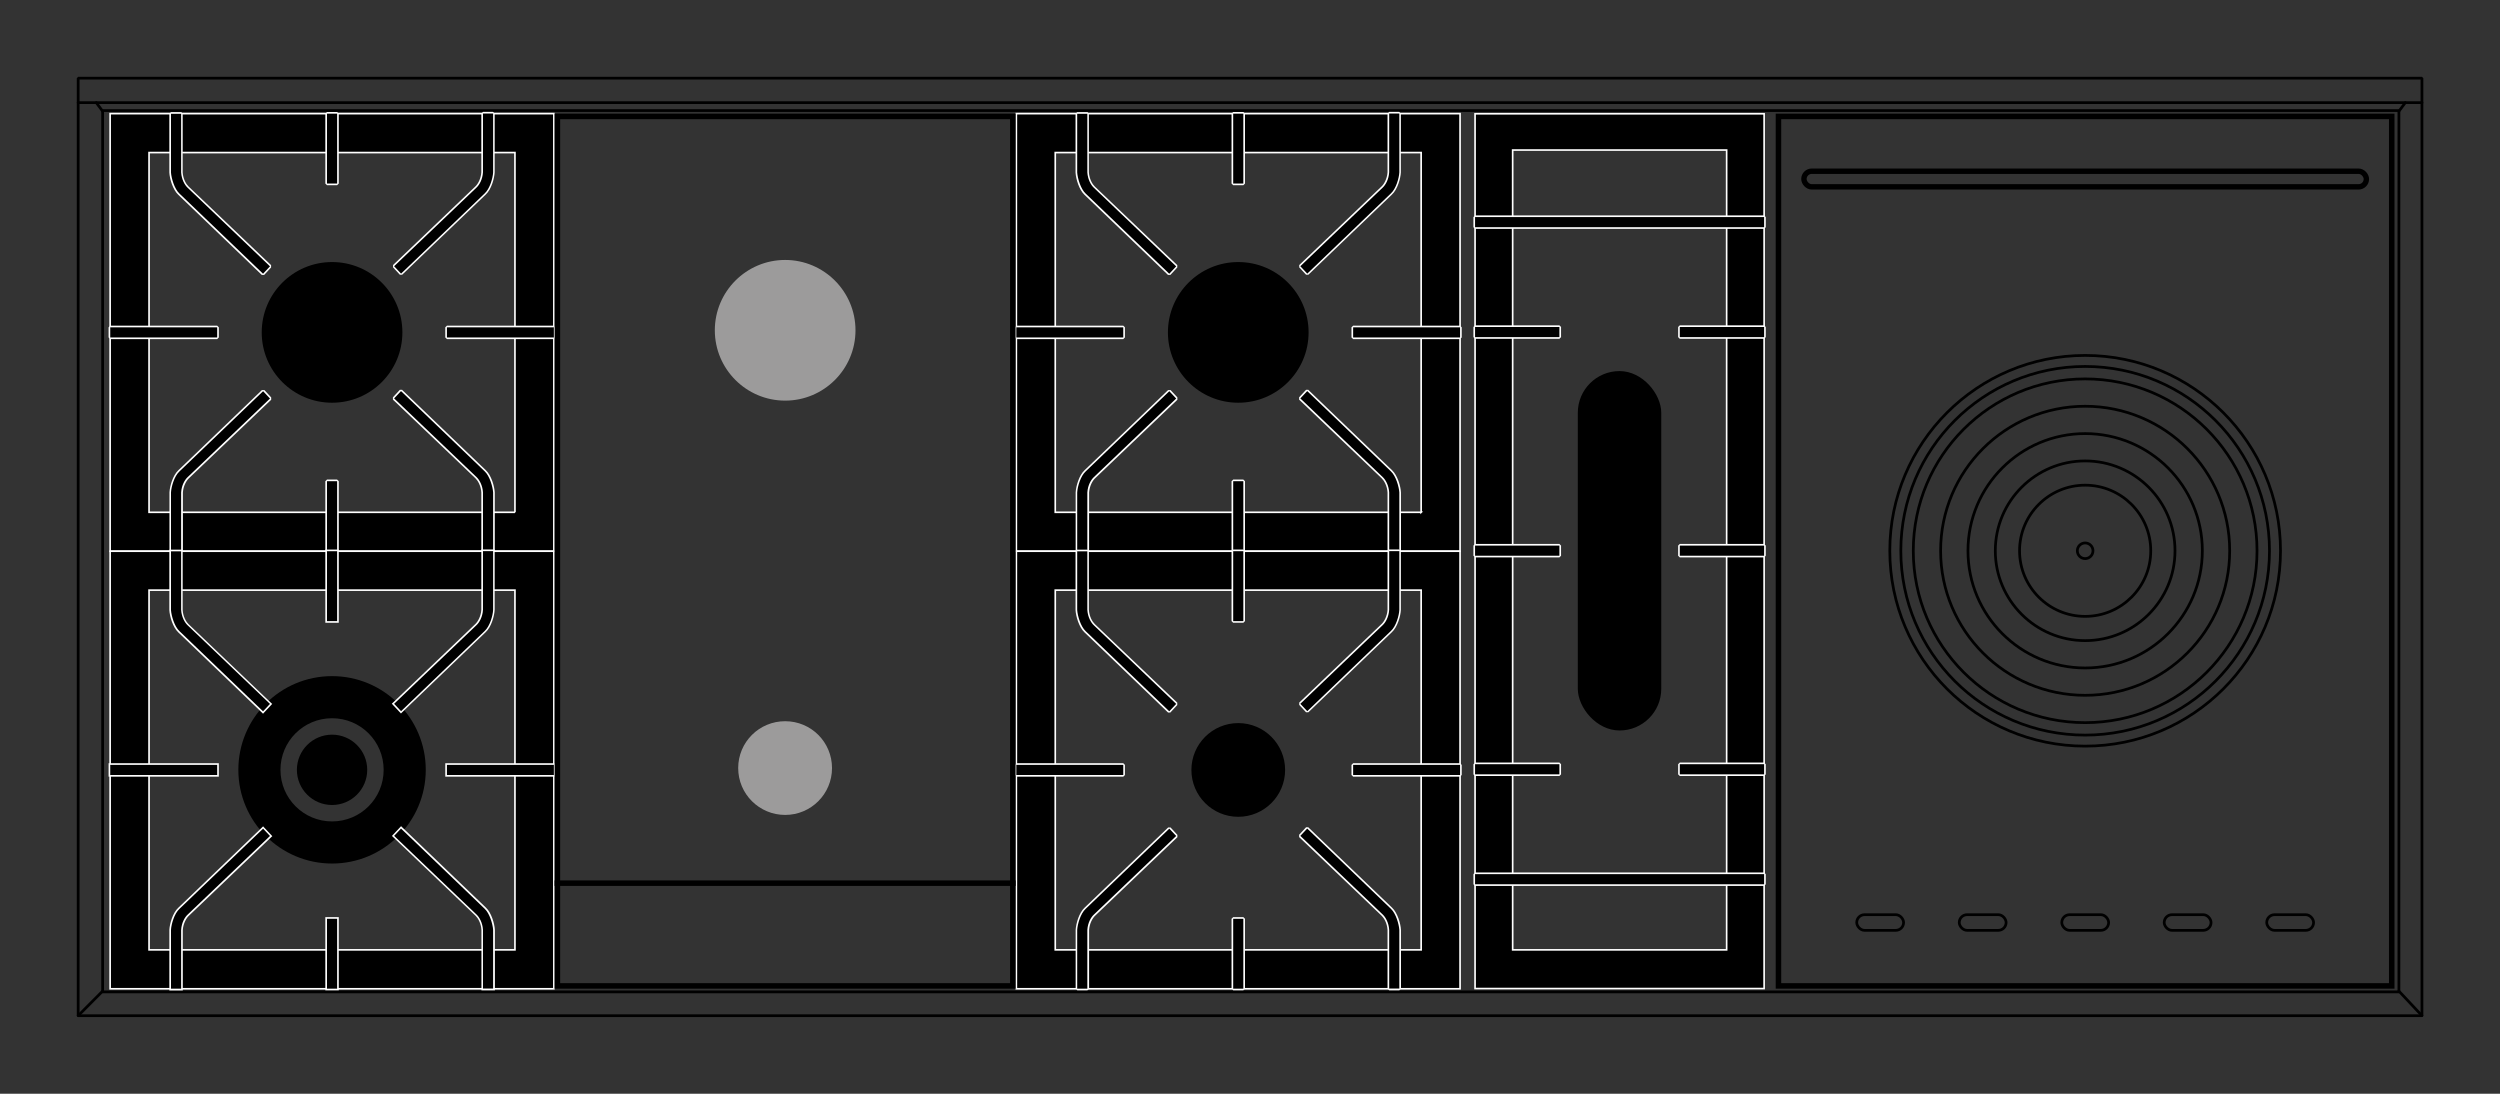 <?xml version="1.0" encoding="UTF-8"?>
<svg xmlns="http://www.w3.org/2000/svg" viewBox="0 0 226.77 99.21">
  <rect x="0" y="0" width="226.77" height="99.21" fill="#333333" stroke="none"/>
  <defs>
    <style>
      .cls-1 {
        stroke-miterlimit: 3.86;
        stroke-width: .5px;
      }

      .cls-1, .cls-2, .cls-3, .cls-4 {
        fill: none;
        stroke: #000;
      }

      .cls-5 {
        fill: #fff;
      }

      .cls-6 {
        fill: #9c9b9b;
      }

      .cls-7 {
        stroke: #fff;
        stroke-miterlimit: 10;
        stroke-width: .15px;
      }

      .cls-2 {
        stroke-linejoin: round;
      }

      .cls-2, .cls-3 {
        stroke-linecap: round;
        stroke-width: .25px;
      }

      .cls-3 {
        stroke-linejoin: bevel;
      }

      .cls-4 {
        stroke-miterlimit: 1.41;
        stroke-width: .49px;
      }
    </style>
  </defs>
  <g id="Piano">
    <rect class="cls-3" x="7.09" y="7.09" width="212.6" height="85.04"></rect>
    <rect class="cls-2" x="9.31" y="10.03" width="208.29" height="79.94"></rect>
    <g>
      <path class="cls-6" d="m77.6,29.96c0,3.52-2.86,6.38-6.38,6.38s-6.38-2.86-6.38-6.38,2.86-6.38,6.38-6.38,6.38,2.86,6.38,6.38"></path>
      <path class="cls-6" d="m75.47,69.67c0,2.35-1.9,4.25-4.25,4.25s-4.26-1.9-4.26-4.25,1.9-4.25,4.26-4.25,4.25,1.9,4.25,4.25"></path>
    </g>
    <line class="cls-2" x1="7.09" y1="9.31" x2="219.69" y2="9.31"></line>
    <line class="cls-2" x1="9.31" y1="10.09" x2="8.73" y2="9.31"></line>
    <line class="cls-2" x1="217.6" y1="10.09" x2="218.18" y2="9.31"></line>
    <line class="cls-2" x1="7.09" y1="92.13" x2="9.31" y2="89.9"></line>
    <line class="cls-2" x1="219.69" y1="92.13" x2="217.6" y2="89.9"></line>
  </g>
  <g id="Bruciatori">
    <g>
      <rect x="143.12" y="33.66" width="7.57" height="32.6" rx="3.78" ry="3.78"></rect>
      <path class="cls-7" d="m133.8,10.32v79.35h26.22V10.32h-26.22Zm22.82,75.84h-19.41V13.61h19.41v72.55Z"></path>
      <g>
        <polygon points="133.8 50.49 133.72 50.42 133.72 49.49 133.8 49.42 141.45 49.42 141.52 49.49 141.52 50.42 141.45 50.49 133.8 50.49"></polygon>
        <path class="cls-5" d="m141.45,49.49v.92h-7.65v-.92h7.65m0-.15h-7.65l-.15.15v.92l.15.15h7.65l.15-.15v-.92l-.15-.15h0Z"></path>
      </g>
      <g>
        <polygon points="133.8 70.32 133.72 70.25 133.72 69.32 133.8 69.25 141.45 69.25 141.52 69.32 141.52 70.25 141.45 70.32 133.8 70.32"></polygon>
        <path class="cls-5" d="m141.45,69.32v.92h-7.65v-.92h7.65m0-.15h-7.65l-.15.15v.92l.15.15h7.65l.15-.15v-.92l-.15-.15h0Z"></path>
      </g>
      <g>
        <polygon points="152.36 50.49 152.29 50.42 152.29 49.49 152.36 49.42 160.02 49.42 160.09 49.49 160.09 50.42 160.02 50.49 152.36 50.49"></polygon>
        <path class="cls-5" d="m160.02,49.49v.92h-7.65v-.92h7.65m0-.15h-7.65l-.15.15v.92l.15.15h7.65l.15-.15v-.92l-.15-.15h0Z"></path>
      </g>
      <g>
        <polygon points="152.36 70.32 152.29 70.25 152.29 69.32 152.36 69.25 160.02 69.25 160.09 69.32 160.09 70.25 160.02 70.32 152.36 70.32"></polygon>
        <path class="cls-5" d="m160.02,69.32v.92h-7.65v-.92h7.65m0-.15h-7.65l-.15.15v.92l.15.15h7.65l.15-.15v-.92l-.15-.15h0Z"></path>
      </g>
      <g>
        <polygon points="133.8 30.66 133.72 30.59 133.72 29.66 133.8 29.59 141.45 29.59 141.52 29.66 141.52 30.59 141.45 30.66 133.8 30.66"></polygon>
        <path class="cls-5" d="m141.45,29.66v.92h-7.65v-.92h7.65m0-.15h-7.65l-.15.15v.92l.15.15h7.65l.15-.15v-.92l-.15-.15h0Z"></path>
      </g>
      <g>
        <polygon points="133.8 20.69 133.72 20.62 133.72 19.69 133.8 19.62 160.02 19.62 160.09 19.69 160.09 20.62 160.02 20.69 133.8 20.69"></polygon>
        <path class="cls-5" d="m160.02,19.69v.92h-26.22v-.92h26.22m0-.15h-26.22l-.15.15v.92l.15.15h26.22l.15-.15v-.92l-.15-.15h0Z"></path>
      </g>
      <g>
        <polygon points="133.8 80.29 133.72 80.21 133.72 79.29 133.8 79.22 160.02 79.22 160.09 79.29 160.09 80.21 160.02 80.29 133.8 80.29"></polygon>
        <path class="cls-5" d="m160.02,79.29v.92h-26.22v-.92h26.22m0-.15h-26.22l-.15.15v.92l.15.15h26.22l.15-.15v-.92l-.15-.15h0Z"></path>
      </g>
      <g>
        <polygon points="152.36 30.66 152.29 30.59 152.29 29.66 152.36 29.59 160.02 29.59 160.09 29.66 160.09 30.59 160.02 30.66 152.36 30.66"></polygon>
        <path class="cls-5" d="m160.02,29.66v.92h-7.65v-.92h7.65m0-.15h-7.65l-.15.15v.92l.15.15h7.65l.15-.15v-.92l-.15-.15h0Z"></path>
      </g>
    </g>
    <g>
      <g>
        <g>
          <circle cx="30.12" cy="30.15" r="6.38"></circle>
          <path class="cls-7" d="m9.99,10.31v39.69h40.25V10.31H9.99Zm36.72,36.16H13.52V13.84h33.19v32.63Z"></path>
        </g>
        <g>
          <g>
            <path d="m23.81,24.88c-.07-.07-7.14-6.86-7.58-7.27-.48-.45-.76-1.44-.79-1.96v-5.34l.08-.08h.92l.08.08v5.33c.04.63.33,1.11.56,1.33.26.24,7.47,7.13,7.47,7.13v.11s-.63.67-.63.67h-.11Z"></path>
            <path class="cls-5" d="m16.43,10.31v5.33c.04.64.33,1.15.59,1.39s7.47,7.13,7.47,7.13l-.63.67s-7.14-6.85-7.58-7.27c-.46-.43-.73-1.38-.77-1.91v-5.33h.92m0-.15h-.92l-.15.15v5.33c.03.56.31,1.55.81,2.02.44.41,7.51,7.2,7.58,7.27h.21s.63-.68.63-.68v-.21c-.08-.07-7.22-6.89-7.48-7.13-.22-.21-.5-.67-.54-1.29v-5.33s-.15-.15-.15-.15h0Z"></path>
          </g>
          <g>
            <path d="m36.32,24.88l-.63-.67v-.11s7.22-6.89,7.47-7.13c.24-.22.52-.7.57-1.34v-5.33l.08-.08h.92l.08.08v5.33c-.03.53-.31,1.51-.79,1.97-.44.42-7.51,7.2-7.58,7.27h-.11Z"></path>
            <path class="cls-5" d="m44.73,10.31v5.33c-.03.53-.3,1.48-.77,1.91-.45.42-7.58,7.27-7.58,7.27l-.63-.67s7.21-6.89,7.47-7.13.55-.74.59-1.39v-5.33h.92m0-.15h-.92l-.15.15v5.33c-.04.6-.32,1.07-.54,1.28-.25.24-7.4,7.06-7.47,7.13v.21s.62.67.62.67h.21c.07-.06,7.14-6.85,7.58-7.27.51-.47.78-1.46.81-2.01v-5.34s-.15-.15-.15-.15h0Z"></path>
          </g>
          <g>
            <path d="m43.81,50.07l-.08-.08v-5.33c-.04-.63-.33-1.11-.56-1.33-.26-.24-7.47-7.13-7.47-7.13v-.11s.63-.67.63-.67h.11c.07.07,7.14,6.85,7.58,7.27.49.45.76,1.44.79,1.96v5.34l-.08.08h-.92Z"></path>
            <path class="cls-5" d="m36.38,35.48s7.14,6.85,7.58,7.27c.46.43.73,1.38.77,1.91v5.33h-.92v-5.33c-.04-.64-.33-1.15-.59-1.39s-7.47-7.13-7.47-7.13l.63-.67m.1-.11h-.21s-.63.68-.63.68v.21c.08.07,7.22,6.89,7.48,7.13.22.21.5.67.54,1.29v5.33s.15.15.15.15h.92l.15-.15v-5.33c-.03-.56-.31-1.55-.81-2.02-.44-.41-7.51-7.2-7.58-7.27h0Z"></path>
          </g>
          <g>
            <path d="m15.51,50.07l-.08-.08v-5.33c.03-.53.31-1.52.79-1.97.44-.42,7.51-7.2,7.58-7.27h.11s.63.67.63.67v.11s-7.22,6.89-7.47,7.13c-.24.22-.52.7-.56,1.34v5.33l-.08.08h-.92Z"></path>
            <path class="cls-5" d="m23.86,35.48l.63.67s-7.21,6.89-7.47,7.13-.55.74-.59,1.39v5.33h-.92v-5.33c.03-.53.3-1.48.77-1.91.45-.42,7.58-7.27,7.58-7.27m-.1-.11c-.07.07-7.14,6.86-7.58,7.27-.51.47-.78,1.46-.81,2.01v5.34s.15.15.15.15h.92l.15-.15v-5.33c.04-.6.32-1.07.54-1.28.25-.24,7.4-7.06,7.47-7.13v-.21s-.62-.67-.62-.67h-.21Z"></path>
          </g>
          <g>
            <polygon points="29.66 16.73 29.58 16.65 29.58 10.31 29.66 10.24 30.58 10.24 30.66 10.31 30.66 16.65 30.58 16.73 29.66 16.73"></polygon>
            <path class="cls-5" d="m30.58,10.31v6.34h-.92v-6.34h.92m0-.15h-.92l-.15.15v6.34l.15.15h.92l.15-.15v-6.34l-.15-.15h0Z"></path>
          </g>
          <g>
            <polygon points="29.66 50.07 29.58 50 29.58 43.65 29.66 43.58 30.58 43.58 30.66 43.65 30.66 50 30.58 50.07 29.66 50.07"></polygon>
            <path class="cls-5" d="m30.58,43.65v6.34h-.92v-6.34h.92m0-.15h-.92l-.15.15v6.34l.15.15h.92l.15-.15v-6.34l-.15-.15h0Z"></path>
          </g>
          <g>
            <polygon points="40.54 30.69 40.47 30.62 40.47 29.69 40.54 29.62 50.24 29.62 50.32 29.69 50.32 30.62 50.24 30.69 40.54 30.69"></polygon>
            <path class="cls-5" d="m50.24,29.69v.92h-9.7v-.92h9.7m0-.15h-9.7l-.15.15v.92l.15.15h9.7l.15-.15v-.92l-.15-.15h0Z"></path>
          </g>
          <g>
            <polygon points="9.99 30.69 9.92 30.62 9.92 29.69 9.99 29.62 19.7 29.62 19.77 29.69 19.77 30.62 19.7 30.69 9.99 30.69"></polygon>
            <path class="cls-5" d="m19.7,29.69v.92h-9.7v-.92h9.7m0-.15h-9.7l-.15.15v.92l.15.15h9.7l.15-.15v-.92l-.15-.15h0Z"></path>
          </g>
        </g>
      </g>
      <g>
        <g>
          <path d="m30.12,61.33c-4.7,0-8.5,3.81-8.5,8.5s3.81,8.5,8.5,8.5,8.5-3.81,8.5-8.5-3.81-8.5-8.5-8.5Zm0,13.18c-2.58,0-4.68-2.09-4.68-4.68s2.09-4.68,4.68-4.68,4.68,2.09,4.68,4.68-2.09,4.68-4.68,4.68Zm0-1.49c-1.76,0-3.19-1.43-3.19-3.19s1.43-3.19,3.19-3.19,3.19,1.43,3.19,3.19-1.43,3.19-3.19,3.19Z"></path>
          <path class="cls-7" d="m9.99,50v39.69h40.25v-39.69H9.99Zm36.72,36.16H13.52v-32.63h33.19v32.63Z"></path>
        </g>
        <g>
          <g>
            <path d="m23.81,64.57c-.07-.07-7.14-6.86-7.58-7.27-.48-.45-.76-1.44-.79-1.96v-5.42h1.08v5.41c.04.63.33,1.11.56,1.33.26.24,7.47,7.13,7.47,7.13l.05.05-.73.78-.05-.05Z"></path>
            <path class="cls-5" d="m16.43,50v5.33c.04.64.33,1.15.59,1.39s7.47,7.13,7.47,7.13l-.63.67s-7.14-6.85-7.58-7.27c-.46-.43-.73-1.38-.77-1.91v-5.33h.92m.15-.15h-1.22v5.48c.03.56.31,1.55.81,2.02.44.41,7.51,7.2,7.58,7.27l.11.11.1-.11.63-.67.1-.11-.11-.1c-.07-.07-7.22-6.89-7.47-7.13-.22-.21-.5-.67-.54-1.29v-5.33s0-.15,0-.15h0Z"></path>
          </g>
          <g>
            <path d="m35.64,63.84l.05-.05s7.21-6.89,7.47-7.13c.24-.22.52-.7.57-1.34v-5.41h1.07v5.41c-.03.53-.31,1.51-.79,1.97-.44.42-7.51,7.2-7.58,7.27l-.05.05-.73-.78Z"></path>
            <path class="cls-5" d="m44.73,50v5.33c-.03.53-.3,1.48-.77,1.91-.45.42-7.58,7.27-7.58,7.27l-.63-.67s7.21-6.89,7.47-7.13.55-.74.59-1.39v-5.33h.92m.15-.15h-1.22v5.48c-.04.6-.32,1.07-.54,1.28-.25.24-7.4,7.06-7.47,7.13l-.11.1.1.11.63.67.1.11.11-.11c.07-.07,7.14-6.86,7.58-7.27.51-.47.78-1.46.81-2.01v-5.34s0-.15,0-.15h0Z"></path>
          </g>
          <g>
            <path d="m43.73,89.76v-5.41c-.04-.63-.33-1.11-.56-1.33-.26-.24-7.47-7.13-7.47-7.13l-.05-.05.73-.78.05.05c.07.07,7.14,6.86,7.58,7.27.49.45.76,1.44.79,1.96v5.42h-1.07Z"></path>
            <path class="cls-5" d="m36.38,75.16s7.14,6.85,7.58,7.27c.46.43.73,1.38.77,1.91v5.33h-.92v-5.33c-.04-.64-.33-1.15-.59-1.39s-7.47-7.13-7.47-7.13l.63-.67m0-.21l-.1.11-.63.67-.1.11.11.1c.07.07,7.22,6.89,7.47,7.13.22.21.5.67.54,1.29v5.33s0,.15,0,.15h1.22v-5.48c-.03-.56-.31-1.55-.81-2.02-.44-.41-7.51-7.2-7.58-7.27l-.11-.11h0Z"></path>
          </g>
          <g>
            <path d="m15.43,89.76v-5.41c.03-.53.31-1.51.79-1.97.44-.42,7.51-7.2,7.58-7.27l.05-.05.73.78-.05.05s-7.21,6.89-7.47,7.13c-.23.22-.52.7-.56,1.34v5.41h-1.08Z"></path>
            <path class="cls-5" d="m23.86,75.16l.63.67s-7.21,6.89-7.47,7.13-.55.74-.59,1.39v5.33h-.92v-5.33c.03-.53.3-1.48.77-1.91.45-.42,7.58-7.27,7.58-7.27m0-.21l-.11.11c-.07.07-7.14,6.86-7.58,7.27-.51.47-.78,1.46-.81,2.01v5.34s0,.15,0,.15h1.22v-5.48c.04-.6.32-1.07.54-1.28.25-.24,7.4-7.06,7.47-7.13l.11-.1-.1-.11-.63-.67-.1-.11h0Z"></path>
          </g>
          <g>
            <rect x="29.58" y="49.92" width="1.08" height="6.49"></rect>
            <path class="cls-5" d="m30.58,50v6.34h-.92v-6.34h.92m.15-.15h-1.22v6.64h1.22v-6.64h0Z"></path>
          </g>
          <g>
            <rect x="29.58" y="83.26" width="1.08" height="6.49"></rect>
            <path class="cls-5" d="m30.58,83.34v6.34h-.92v-6.34h.92m.15-.15h-1.22v6.64h1.22v-6.64h0Z"></path>
          </g>
          <g>
            <rect x="40.47" y="69.3" width="9.85" height="1.07"></rect>
            <path class="cls-5" d="m50.24,69.38v.92h-9.7v-.92h9.7m.15-.15h-10v1.22h10v-1.22h0Z"></path>
          </g>
          <g>
            <rect x="9.92" y="69.3" width="9.85" height="1.07"></rect>
            <path class="cls-5" d="m19.7,69.38v.92h-9.7v-.92h9.7m.15-.15h-10v1.22h10v-1.22h0Z"></path>
          </g>
        </g>
      </g>
    </g>
    <g>
      <g>
        <g>
          <circle cx="112.32" cy="30.15" r="6.38"></circle>
          <path class="cls-7" d="m92.19,10.31v39.69h40.25V10.31h-40.25Zm36.72,36.16h-33.19V13.84h33.19v32.63Z"></path>
        </g>
        <g>
          <g>
            <path d="m106,24.88c-.07-.07-7.14-6.86-7.58-7.27-.49-.45-.76-1.44-.79-1.96v-5.34l.08-.08h.92l.08.08v5.33c.04.63.33,1.11.56,1.33.26.24,7.47,7.13,7.47,7.13v.11s-.63.67-.63.67h-.11Z"></path>
            <path class="cls-5" d="m98.63,10.31v5.33c.04.64.33,1.15.59,1.39s7.47,7.13,7.47,7.13l-.63.67s-7.14-6.85-7.58-7.27c-.46-.43-.73-1.38-.77-1.91v-5.33h.92m0-.15h-.92l-.15.15v5.33c.03.56.31,1.55.81,2.02.44.41,7.51,7.2,7.58,7.27h.21s.63-.68.63-.68v-.21c-.08-.07-7.22-6.89-7.48-7.13-.22-.21-.5-.67-.54-1.29v-5.33s-.15-.15-.15-.15h0Z"></path>
          </g>
          <g>
            <path d="m118.52,24.88l-.63-.67v-.11s7.22-6.89,7.47-7.13c.23-.22.52-.7.56-1.34v-5.33l.08-.08h.92l.08.08v5.33c-.03.53-.31,1.51-.79,1.97-.44.42-7.51,7.2-7.58,7.27h-.11Z"></path>
            <path class="cls-5" d="m126.93,10.31v5.33c-.03.53-.3,1.48-.77,1.91-.45.42-7.58,7.27-7.58,7.27l-.63-.67s7.21-6.89,7.47-7.13.55-.74.59-1.39v-5.33h.92m0-.15h-.92l-.15.15v5.33c-.04.6-.32,1.07-.54,1.28-.25.24-7.4,7.06-7.47,7.13v.21s.62.67.62.67h.21c.07-.06,7.14-6.85,7.58-7.27.51-.47.78-1.46.81-2.01v-5.34s-.15-.15-.15-.15h0Z"></path>
          </g>
          <g>
            <path d="m126.01,50.07l-.08-.08v-5.33c-.04-.63-.33-1.11-.56-1.33-.26-.24-7.47-7.13-7.47-7.13v-.11s.63-.67.63-.67h.11c.07.07,7.14,6.85,7.58,7.27.49.45.76,1.44.79,1.96v5.34l-.08.08h-.92Z"></path>
            <path class="cls-5" d="m118.58,35.48s7.14,6.85,7.58,7.27c.46.43.73,1.38.77,1.91v5.33h-.92v-5.33c-.04-.64-.33-1.15-.59-1.39s-7.47-7.13-7.47-7.13l.63-.67m.1-.11h-.21s-.63.68-.63.68v.21c.08.07,7.22,6.89,7.48,7.13.22.21.5.67.54,1.29v5.33s.15.15.15.15h.92l.15-.15v-5.33c-.03-.56-.31-1.55-.81-2.02-.44-.41-7.51-7.2-7.58-7.27h0Z"></path>
          </g>
          <g>
            <path d="m97.7,50.07l-.08-.08v-5.33c.03-.53.31-1.51.79-1.97.44-.41,7.51-7.2,7.58-7.27h.11s.63.67.63.67v.11s-7.22,6.89-7.47,7.13c-.23.22-.52.7-.56,1.34v5.33l-.08.08h-.92Z"></path>
            <path class="cls-5" d="m106.06,35.48l.63.67s-7.21,6.89-7.47,7.13-.55.74-.59,1.39v5.33h-.92v-5.33c.03-.53.3-1.48.77-1.91.45-.42,7.58-7.27,7.58-7.27m-.1-.11c-.07.07-7.14,6.86-7.58,7.27-.51.47-.78,1.46-.81,2.01v5.34s.15.15.15.15h.92l.15-.15v-5.33c.04-.6.32-1.07.54-1.28.25-.24,7.4-7.06,7.47-7.13v-.21s-.62-.67-.62-.67h-.21Z"></path>
          </g>
          <g>
            <polygon points="111.85 16.73 111.78 16.65 111.78 10.31 111.85 10.24 112.78 10.24 112.85 10.31 112.85 16.65 112.78 16.73 111.85 16.73"></polygon>
            <path class="cls-5" d="m112.78,10.31v6.34h-.92v-6.34h.92m0-.15h-.92l-.15.15v6.34l.15.15h.92l.15-.15v-6.34l-.15-.15h0Z"></path>
          </g>
          <g>
            <polygon points="111.85 50.07 111.78 50 111.78 43.65 111.85 43.58 112.78 43.58 112.85 43.65 112.85 50 112.78 50.07 111.85 50.07"></polygon>
            <path class="cls-5" d="m112.78,43.65v6.34h-.92v-6.34h.92m0-.15h-.92l-.15.15v6.34l.15.15h.92l.15-.15v-6.34l-.15-.15h0Z"></path>
          </g>
          <g>
            <polygon points="122.74 30.69 122.66 30.62 122.66 29.69 122.74 29.62 132.44 29.62 132.52 29.69 132.52 30.62 132.44 30.69 122.74 30.69"></polygon>
            <path class="cls-5" d="m132.44,29.69v.92h-9.7v-.92h9.7m0-.15h-9.7l-.15.15v.92l.15.15h9.7l.15-.15v-.92l-.15-.15h0Z"></path>
          </g>
          <g>
            <polygon points="92.19 30.69 92.12 30.62 92.12 29.69 92.19 29.62 101.89 29.62 101.97 29.69 101.97 30.62 101.89 30.69 92.19 30.69"></polygon>
            <path class="cls-5" d="m101.89,29.69v.92h-9.7v-.92h9.7m0-.15h-9.7l-.15.15v.92l.15.15h9.7l.15-.15v-.92l-.15-.15h0Z"></path>
          </g>
        </g>
      </g>
      <g>
        <g>
          <circle cx="112.32" cy="69.84" r="4.25"></circle>
          <path class="cls-7" d="m92.19,50v39.69h40.25v-39.69h-40.25Zm36.72,36.16h-33.19v-32.63h33.19v32.63Z"></path>
        </g>
        <g>
          <g>
            <path d="m106,64.57c-.07-.07-7.14-6.86-7.58-7.27-.49-.45-.76-1.44-.79-1.96v-5.34l.08-.08h.92l.08.08v5.33c.04.63.33,1.11.56,1.33.26.24,7.47,7.13,7.47,7.13v.11s-.63.67-.63.67h-.11Z"></path>
            <path class="cls-5" d="m98.63,50v5.33c.04.64.33,1.15.59,1.39s7.47,7.13,7.47,7.13l-.63.67s-7.14-6.85-7.58-7.27c-.46-.43-.73-1.38-.77-1.91v-5.33h.92m0-.15h-.92l-.15.15v5.33c.03.56.31,1.55.81,2.02.44.41,7.51,7.2,7.58,7.27h.21s.63-.68.63-.68v-.21c-.08-.07-7.22-6.89-7.48-7.13-.22-.21-.5-.67-.54-1.29v-5.33s-.15-.15-.15-.15h0Z"></path>
          </g>
          <g>
            <path d="m118.52,64.57l-.63-.67v-.11s7.22-6.89,7.47-7.13c.23-.22.52-.7.56-1.34v-5.33l.08-.08h.92l.08.08v5.33c-.03.53-.31,1.51-.79,1.97-.44.42-7.51,7.2-7.58,7.27h-.11Z"></path>
            <path class="cls-5" d="m126.93,50v5.33c-.03.53-.3,1.48-.77,1.91-.45.42-7.58,7.27-7.58,7.27l-.63-.67s7.21-6.89,7.47-7.13.55-.74.59-1.39v-5.33h.92m0-.15h-.92l-.15.15v5.33c-.04.6-.32,1.07-.54,1.28-.25.24-7.4,7.06-7.47,7.13v.21s.62.67.62.67h.21c.07-.06,7.14-6.85,7.58-7.27.51-.47.78-1.46.81-2.01v-5.34s-.15-.15-.15-.15h0Z"></path>
          </g>
          <g>
            <path d="m126.01,89.76l-.08-.08v-5.33c-.04-.63-.33-1.11-.56-1.33-.26-.24-7.47-7.13-7.47-7.13v-.11s.63-.67.63-.67h.11c.07.07,7.14,6.85,7.58,7.27.49.45.76,1.44.79,1.96v5.34l-.08.08h-.92Z"></path>
            <path class="cls-5" d="m118.58,75.16s7.14,6.85,7.58,7.27c.46.43.73,1.38.77,1.91v5.33h-.92v-5.33c-.04-.64-.33-1.15-.59-1.39s-7.47-7.13-7.47-7.13l.63-.67m.1-.11h-.21s-.63.68-.63.68v.21c.08.07,7.22,6.89,7.48,7.13.22.21.5.67.54,1.29v5.33s.15.15.15.15h.92l.15-.15v-5.33c-.03-.56-.31-1.55-.81-2.02-.44-.41-7.51-7.2-7.58-7.27h0Z"></path>
          </g>
          <g>
            <path d="m97.7,89.76l-.08-.08v-5.33c.03-.53.31-1.51.79-1.97.44-.42,7.51-7.2,7.58-7.27h.11s.63.67.63.67v.11s-7.22,6.89-7.47,7.13c-.23.22-.52.7-.56,1.34v5.33l-.08.08h-.92Z"></path>
            <path class="cls-5" d="m106.06,75.16l.63.67s-7.21,6.89-7.47,7.13-.55.74-.59,1.39v5.33h-.92v-5.33c.03-.53.3-1.48.77-1.91.45-.42,7.58-7.27,7.58-7.27m-.1-.11c-.07.07-7.14,6.86-7.58,7.27-.51.47-.78,1.46-.81,2.01v5.34s.15.15.15.15h.92l.15-.15v-5.33c.04-.6.32-1.07.54-1.28.25-.24,7.4-7.06,7.47-7.13v-.21s-.62-.67-.62-.67h-.21Z"></path>
          </g>
          <g>
            <polygon points="111.85 56.41 111.78 56.34 111.78 50 111.85 49.92 112.78 49.92 112.85 50 112.85 56.34 112.78 56.41 111.85 56.41"></polygon>
            <path class="cls-5" d="m112.78,50v6.34h-.92v-6.34h.92m0-.15h-.92l-.15.15v6.34l.15.15h.92l.15-.15v-6.34l-.15-.15h0Z"></path>
          </g>
          <g>
            <polygon points="111.85 89.76 111.78 89.68 111.78 83.34 111.85 83.26 112.78 83.26 112.85 83.34 112.85 89.68 112.78 89.76 111.85 89.76"></polygon>
            <path class="cls-5" d="m112.78,83.34v6.34h-.92v-6.34h.92m0-.15h-.92l-.15.15v6.34l.15.15h.92l.15-.15v-6.34l-.15-.15h0Z"></path>
          </g>
          <g>
            <polygon points="122.74 70.38 122.66 70.3 122.66 69.38 122.74 69.3 132.44 69.3 132.52 69.38 132.52 70.3 132.44 70.38 122.74 70.38"></polygon>
            <path class="cls-5" d="m132.44,69.38v.92h-9.7v-.92h9.7m0-.15h-9.7l-.15.15v.92l.15.15h9.7l.15-.15v-.92l-.15-.15h0Z"></path>
          </g>
          <g>
            <polygon points="92.19 70.38 92.12 70.3 92.12 69.38 92.19 69.3 101.89 69.3 101.97 69.38 101.97 70.3 101.89 70.38 92.19 70.38"></polygon>
            <path class="cls-5" d="m101.89,69.38v.92h-9.7v-.92h9.7m0-.15h-9.7l-.15.15v.92l.15.15h9.7l.15-.15v-.92l-.15-.15h0Z"></path>
          </g>
        </g>
      </g>
    </g>
    <g>
      <path d="m216.7,10.81v78.37h-55.13V10.81h55.13m.5-.5h-56.13v79.37h56.13V10.31h0Z"></path>
      <rect class="cls-4" x="163.63" y="15.53" width="51.02" height="1.42" rx=".71" ry=".71"></rect>
      <g>
        <rect class="cls-2" x="168.42" y="82.97" width="4.25" height="1.42" rx=".71" ry=".71"></rect>
        <rect class="cls-2" x="177.72" y="82.97" width="4.25" height="1.42" rx=".71" ry=".71"></rect>
        <rect class="cls-2" x="187.02" y="82.97" width="4.25" height="1.42" rx=".71" ry=".71"></rect>
        <rect class="cls-2" x="196.31" y="82.97" width="4.25" height="1.42" rx=".71" ry=".71"></rect>
        <rect class="cls-2" x="205.61" y="82.97" width="4.25" height="1.42" rx=".71" ry=".71"></rect>
      </g>
      <circle class="cls-2" cx="189.14" cy="49.96" r="17.72"></circle>
      <circle class="cls-2" cx="189.14" cy="49.96" r=".71"></circle>
      <circle class="cls-2" cx="189.14" cy="49.96" r="16.72"></circle>
      <circle class="cls-2" cx="189.14" cy="49.96" r="5.95"></circle>
      <circle class="cls-2" cx="189.14" cy="49.96" r="8.15"></circle>
      <circle class="cls-2" cx="189.14" cy="49.96" r="10.63"></circle>
      <circle class="cls-2" cx="189.14" cy="49.96" r="13.11"></circle>
      <circle class="cls-2" cx="189.14" cy="49.96" r="15.59"></circle>
    </g>
    <g>
      <line class="cls-1" x1="50.31" y1="80.11" x2="92.12" y2="80.11"></line>
      <path d="m91.62,10.81v78.37h-40.81V10.81h40.81m.5-.5h-41.81v79.37h41.81V10.31h0Z"></path>
    </g>
  </g>
</svg>
